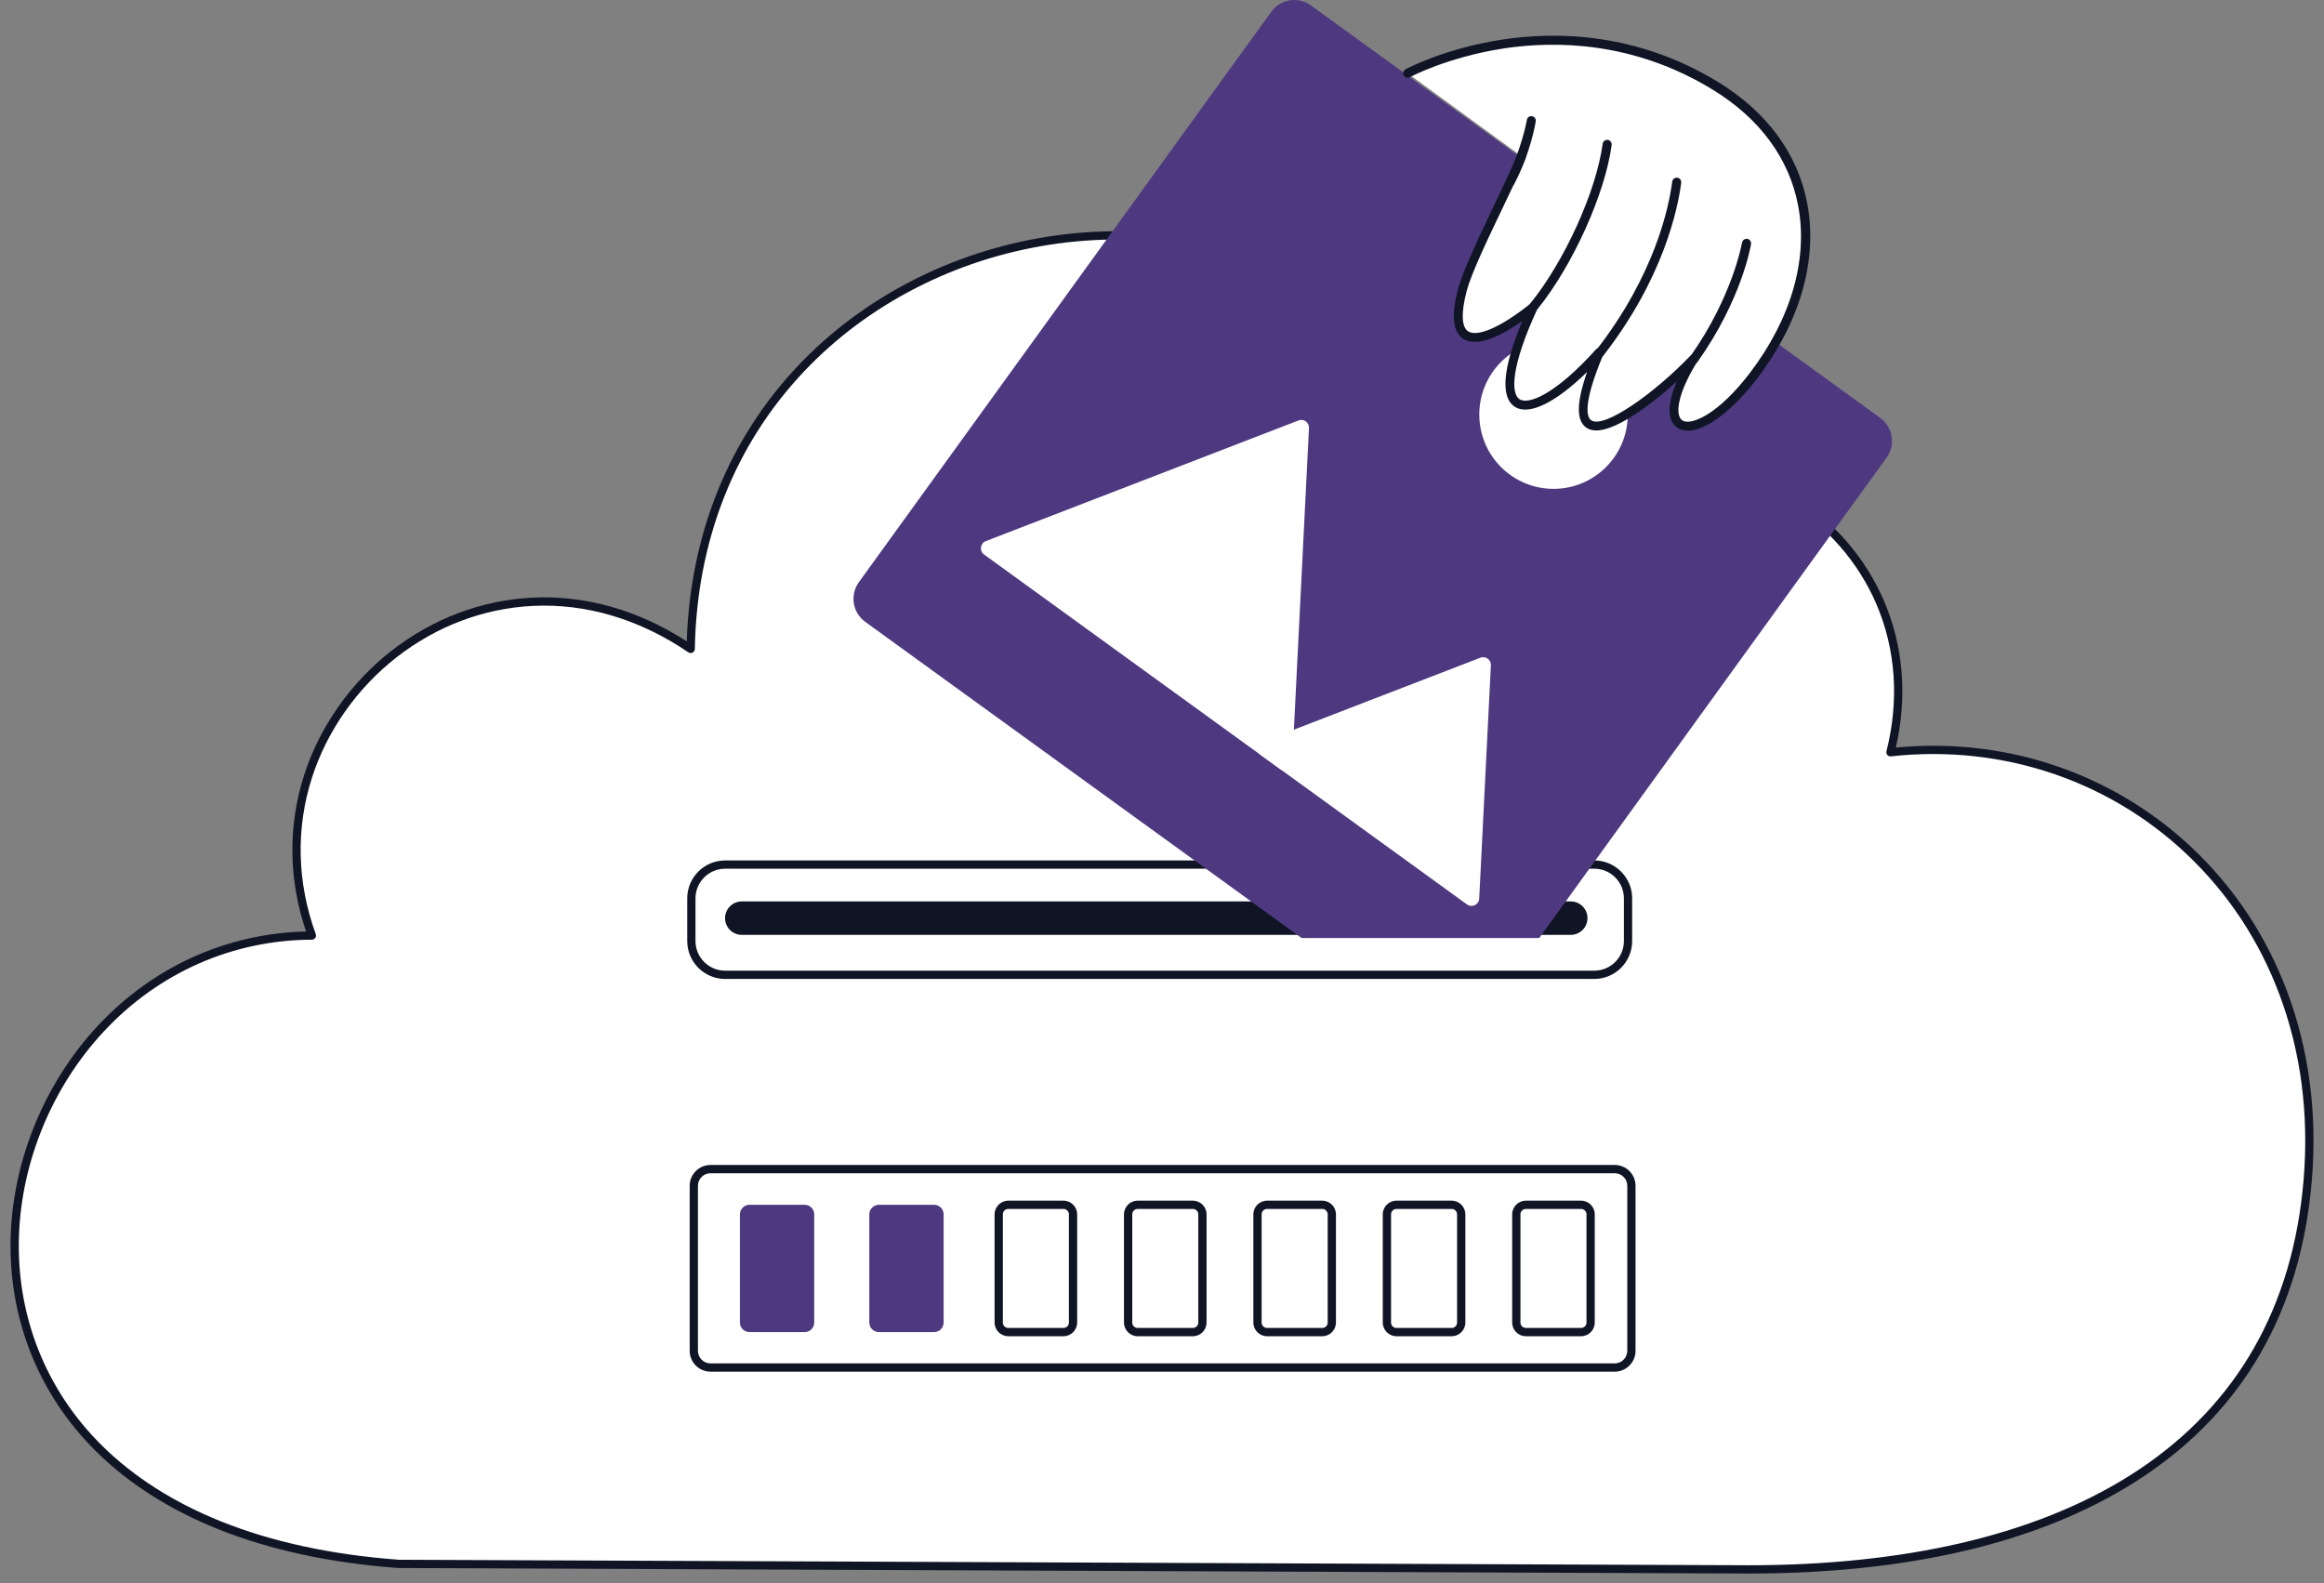 <svg xmlns="http://www.w3.org/2000/svg" width="182" height="124" viewBox="0 0 182 124" fill="none"><rect x="0" y="0" width="182" height="124" fill="#808080" stroke="none"/><g clip-path="url(#clip0_1_2181)"><path d="M54.09 50.823C54.737 14.347 106.408 5.173 118.706 41.542C132.837 29.023 152.362 41.866 148.047 58.917C166.493 56.866 182.998 71.867 180.625 93.451C178.38 113.862 160.992 122.912 136.936 122.912L31.22 122.481C-12.9 119.243 -2.544 73.378 24.424 73.27C18.168 56.111 37.477 39.492 54.09 50.823Z" fill="white"></path><path d="M136.937 123.236L31.22 122.805C31.212 122.805 31.205 122.804 31.197 122.804C25.888 122.414 21.131 121.387 17.057 119.751C13.292 118.238 10.094 116.202 7.554 113.699C3.001 109.213 0.616 103.196 0.839 96.758C1.047 90.758 3.527 84.779 7.645 80.354C11.962 75.715 17.744 73.098 23.97 72.953C22.594 68.91 22.539 64.689 23.814 60.714C25.032 56.917 27.468 53.452 30.673 50.957C33.904 48.443 37.709 47.008 41.676 46.807C45.82 46.597 49.993 47.779 53.781 50.23C54.059 41.82 57.078 34.355 62.533 28.607C67.586 23.283 74.531 19.704 82.087 18.529C89.656 17.352 97.339 18.679 103.72 22.265C110.708 26.192 115.934 32.658 118.856 40.984C122.127 38.205 125.891 36.574 129.772 36.26C133.477 35.96 137.139 36.839 140.362 38.803C143.542 40.74 146.092 43.674 147.544 47.065C149.065 50.615 149.382 54.576 148.47 58.548C157.378 57.691 166.031 60.754 172.272 66.991C175.498 70.215 177.9 74.082 179.412 78.484C181.012 83.146 181.529 88.194 180.947 93.486C179.856 103.406 175.209 111.018 167.133 116.11C159.633 120.839 149.474 123.236 136.937 123.236ZM31.234 122.157L136.938 122.589C142.994 122.589 148.574 122.009 153.523 120.864C158.612 119.687 163.074 117.904 166.788 115.562C174.688 110.581 179.236 103.129 180.304 93.416C180.875 88.219 180.369 83.265 178.799 78.694C177.32 74.386 174.97 70.603 171.814 67.449C165.606 61.245 156.956 58.253 148.083 59.239C147.978 59.25 147.873 59.21 147.804 59.13C147.734 59.05 147.708 58.941 147.734 58.838C148.742 54.855 148.47 50.872 146.949 47.32C145.55 44.052 143.091 41.224 140.026 39.356C136.92 37.464 133.392 36.617 129.824 36.906C125.939 37.22 122.169 38.907 118.921 41.785C118.881 41.82 118.833 41.845 118.781 41.857C118.729 41.87 118.675 41.869 118.623 41.855C118.572 41.841 118.524 41.815 118.485 41.779C118.446 41.742 118.417 41.697 118.4 41.646C115.562 33.255 110.377 26.749 103.403 22.83C97.148 19.314 89.613 18.014 82.187 19.169C74.771 20.322 67.958 23.832 63.003 29.053C57.534 34.815 54.564 42.344 54.414 50.829C54.413 50.887 54.396 50.944 54.365 50.994C54.334 51.044 54.291 51.084 54.239 51.111C54.187 51.138 54.129 51.15 54.071 51.146C54.012 51.143 53.956 51.124 53.908 51.091C50.109 48.499 45.89 47.242 41.709 47.454C37.875 47.648 34.196 49.036 31.071 51.468C27.967 53.884 25.608 57.237 24.43 60.912C23.154 64.889 23.258 69.124 24.729 73.159C24.747 73.208 24.753 73.26 24.746 73.312C24.739 73.364 24.72 73.413 24.691 73.456C24.661 73.498 24.621 73.533 24.575 73.557C24.529 73.581 24.478 73.594 24.426 73.594C18.208 73.619 12.417 76.176 8.119 80.795C4.106 85.108 1.688 90.934 1.486 96.781C1.269 103.036 3.586 108.88 8.008 113.237C10.487 115.68 13.613 117.669 17.298 119.15C21.307 120.76 25.996 121.772 31.234 122.157Z" fill="#0F1525"></path><path d="M124.853 76.346H56.788C55.328 76.346 54.143 75.162 54.143 73.7V70.358C54.143 68.897 55.328 67.712 56.788 67.712H124.853C126.313 67.712 127.497 68.897 127.497 70.358V73.7C127.497 75.162 126.313 76.346 124.853 76.346Z" fill="white"></path><path d="M124.852 76.67H56.787C55.15 76.67 53.819 75.338 53.819 73.7V70.358C53.819 68.721 55.15 67.389 56.787 67.389H124.852C126.488 67.389 127.82 68.721 127.82 70.358V73.7C127.82 75.338 126.488 76.67 124.852 76.67ZM56.787 68.036C55.507 68.036 54.466 69.078 54.466 70.358V73.7C54.466 74.981 55.507 76.022 56.787 76.022H124.852C126.131 76.022 127.173 74.981 127.173 73.7V70.358C127.173 69.078 126.132 68.036 124.852 68.036H56.787Z" fill="#0F1525"></path><path d="M123.013 73.216H58.089C57.367 73.216 56.781 72.63 56.781 71.907C56.781 71.185 57.367 70.599 58.089 70.599H123.013C123.735 70.599 124.321 71.185 124.321 71.907C124.321 72.63 123.735 73.216 123.013 73.216Z" fill="#0F1525"></path><path d="M126.453 107.103H55.642C54.92 107.103 54.334 106.517 54.334 105.794V92.871C54.334 92.148 54.92 91.562 55.642 91.562H126.453C127.175 91.562 127.761 92.148 127.761 92.871V105.794C127.761 106.517 127.175 107.103 126.453 107.103Z" fill="white"></path><path d="M126.453 107.427H55.643C54.743 107.427 54.011 106.694 54.011 105.794V92.871C54.011 91.971 54.743 91.239 55.643 91.239H126.453C127.353 91.239 128.085 91.971 128.085 92.871V105.794C128.085 106.694 127.353 107.427 126.453 107.427ZM55.643 91.886C55.1 91.886 54.658 92.328 54.658 92.871V105.794C54.658 106.337 55.1 106.779 55.643 106.779H126.453C126.996 106.779 127.438 106.337 127.438 105.794V92.871C127.438 92.328 126.996 91.886 126.453 91.886H55.643V91.886Z" fill="#0F1525"></path><path d="M63.017 104.328H58.694C58.495 104.328 58.305 104.249 58.164 104.108C58.024 103.968 57.945 103.778 57.945 103.579V95.107C57.945 94.908 58.024 94.718 58.164 94.578C58.305 94.437 58.495 94.358 58.694 94.358H63.017C63.216 94.358 63.406 94.437 63.546 94.578C63.686 94.718 63.765 94.908 63.765 95.107V103.579C63.765 103.678 63.746 103.775 63.708 103.866C63.671 103.956 63.616 104.039 63.546 104.109C63.477 104.178 63.394 104.233 63.303 104.271C63.213 104.308 63.115 104.328 63.017 104.328ZM73.151 104.328H68.827C68.629 104.328 68.438 104.249 68.298 104.108C68.158 103.968 68.079 103.778 68.079 103.579V95.107C68.079 94.908 68.158 94.718 68.298 94.578C68.438 94.437 68.629 94.358 68.827 94.358H73.151C73.349 94.358 73.539 94.437 73.68 94.578C73.82 94.718 73.899 94.908 73.899 95.107V103.579C73.899 103.678 73.879 103.775 73.842 103.866C73.804 103.956 73.749 104.039 73.68 104.109C73.61 104.178 73.528 104.233 73.437 104.271C73.346 104.308 73.249 104.328 73.151 104.328Z" fill="#4E3980"></path><path d="M83.284 104.328H78.961C78.762 104.328 78.572 104.249 78.432 104.108C78.291 103.968 78.213 103.778 78.213 103.579V95.107C78.213 94.908 78.291 94.718 78.432 94.578C78.572 94.437 78.762 94.358 78.961 94.358H83.284C83.483 94.358 83.673 94.437 83.813 94.578C83.954 94.718 84.032 94.908 84.032 95.107V103.579C84.032 103.678 84.013 103.775 83.975 103.866C83.938 103.956 83.883 104.039 83.813 104.109C83.744 104.178 83.661 104.233 83.571 104.271C83.48 104.308 83.383 104.328 83.284 104.328Z" fill="white"></path><path d="M83.285 104.651H78.961C78.37 104.651 77.889 104.17 77.889 103.579V95.107C77.889 94.516 78.37 94.035 78.961 94.035H83.285C83.876 94.035 84.357 94.516 84.357 95.107V103.579C84.357 104.171 83.876 104.651 83.285 104.651ZM78.961 94.682C78.849 94.682 78.741 94.727 78.661 94.807C78.582 94.886 78.537 94.994 78.537 95.107V103.579C78.537 103.692 78.582 103.8 78.661 103.88C78.741 103.959 78.849 104.004 78.961 104.004H83.285C83.397 104.004 83.505 103.959 83.585 103.88C83.665 103.8 83.709 103.692 83.709 103.579V95.107C83.709 94.994 83.665 94.886 83.585 94.807C83.505 94.727 83.397 94.682 83.285 94.682H78.961Z" fill="#0F1525"></path><path d="M93.417 104.328H89.093C88.895 104.328 88.705 104.249 88.564 104.108C88.424 103.968 88.345 103.778 88.345 103.579V95.107C88.345 94.908 88.424 94.718 88.564 94.578C88.705 94.437 88.895 94.358 89.093 94.358H93.417C93.615 94.358 93.806 94.437 93.946 94.578C94.086 94.718 94.165 94.908 94.165 95.107V103.579C94.165 103.678 94.146 103.775 94.108 103.866C94.071 103.956 94.016 104.039 93.946 104.109C93.877 104.178 93.794 104.233 93.703 104.271C93.613 104.308 93.515 104.328 93.417 104.328Z" fill="white"></path><path d="M93.418 104.651H89.094C88.503 104.651 88.022 104.17 88.022 103.579V95.107C88.022 94.516 88.503 94.035 89.094 94.035H93.418C94.009 94.035 94.489 94.516 94.489 95.107V103.579C94.489 104.171 94.009 104.651 93.418 104.651ZM89.094 94.682C88.981 94.682 88.874 94.727 88.794 94.807C88.715 94.886 88.67 94.994 88.67 95.107V103.579C88.67 103.692 88.715 103.8 88.794 103.88C88.874 103.959 88.981 104.004 89.094 104.004H93.418C93.53 104.004 93.638 103.959 93.718 103.88C93.797 103.8 93.842 103.692 93.842 103.579V95.107C93.842 94.994 93.797 94.886 93.718 94.807C93.638 94.727 93.53 94.682 93.418 94.682H89.094Z" fill="#0F1525"></path><path d="M103.551 104.328H99.228C99.029 104.328 98.839 104.249 98.699 104.108C98.558 103.968 98.48 103.778 98.48 103.579V95.107C98.48 94.908 98.558 94.718 98.699 94.578C98.839 94.437 99.029 94.358 99.228 94.358H103.551C103.75 94.358 103.94 94.437 104.08 94.578C104.221 94.718 104.3 94.908 104.3 95.107V103.579C104.3 103.678 104.28 103.775 104.243 103.866C104.205 103.956 104.15 104.039 104.08 104.109C104.011 104.178 103.929 104.233 103.838 104.271C103.747 104.308 103.65 104.328 103.551 104.328Z" fill="white"></path><path d="M103.55 104.651H99.227C98.636 104.651 98.155 104.17 98.155 103.579V95.107C98.155 94.516 98.636 94.035 99.227 94.035H103.55C104.141 94.035 104.622 94.516 104.622 95.107V103.579C104.622 104.171 104.141 104.651 103.55 104.651ZM99.227 94.682C99.114 94.682 99.006 94.727 98.927 94.807C98.847 94.886 98.802 94.994 98.802 95.107V103.579C98.802 103.692 98.847 103.8 98.927 103.88C99.006 103.959 99.114 104.004 99.227 104.004H103.55C103.663 104.004 103.771 103.959 103.85 103.88C103.93 103.8 103.975 103.692 103.975 103.579V95.107C103.975 94.994 103.93 94.886 103.85 94.807C103.771 94.727 103.663 94.682 103.55 94.682H99.227Z" fill="#0F1525"></path><path d="M113.686 104.328H109.362C109.164 104.328 108.973 104.249 108.833 104.108C108.693 103.968 108.614 103.778 108.614 103.579V95.107C108.614 94.908 108.693 94.718 108.833 94.578C108.973 94.437 109.164 94.358 109.362 94.358H113.686C113.884 94.358 114.075 94.437 114.215 94.578C114.355 94.718 114.434 94.908 114.434 95.107V103.579C114.434 103.678 114.415 103.775 114.377 103.866C114.339 103.956 114.284 104.039 114.215 104.109C114.145 104.178 114.063 104.233 113.972 104.271C113.881 104.308 113.784 104.328 113.686 104.328Z" fill="white"></path><path d="M113.685 104.651H109.361C108.77 104.651 108.289 104.17 108.289 103.579V95.107C108.289 94.516 108.77 94.035 109.361 94.035H113.685C114.276 94.035 114.757 94.516 114.757 95.107V103.579C114.757 104.171 114.276 104.651 113.685 104.651ZM109.361 94.682C109.249 94.682 109.141 94.727 109.061 94.807C108.982 94.886 108.937 94.994 108.937 95.107V103.579C108.937 103.692 108.982 103.8 109.061 103.88C109.141 103.959 109.249 104.004 109.361 104.004H113.685C113.797 104.004 113.905 103.959 113.985 103.88C114.064 103.8 114.109 103.692 114.109 103.579V95.107C114.109 94.994 114.064 94.886 113.985 94.807C113.905 94.727 113.797 94.682 113.685 94.682H109.361Z" fill="#0F1525"></path><path d="M123.819 104.328H119.495C119.297 104.328 119.106 104.249 118.966 104.108C118.826 103.968 118.747 103.778 118.747 103.579V95.107C118.747 94.908 118.826 94.718 118.966 94.578C119.106 94.437 119.297 94.358 119.495 94.358H123.819C124.017 94.358 124.207 94.437 124.348 94.578C124.488 94.718 124.567 94.908 124.567 95.107V103.579C124.567 103.678 124.547 103.775 124.51 103.866C124.472 103.956 124.417 104.039 124.348 104.109C124.278 104.178 124.196 104.233 124.105 104.271C124.014 104.308 123.917 104.328 123.819 104.328Z" fill="white"></path><path d="M123.819 104.651H119.496C118.905 104.651 118.424 104.17 118.424 103.579V95.107C118.424 94.516 118.905 94.035 119.496 94.035H123.819C124.41 94.035 124.891 94.516 124.891 95.107V103.579C124.891 104.171 124.41 104.651 123.819 104.651ZM119.496 94.682C119.383 94.682 119.275 94.727 119.196 94.807C119.116 94.886 119.071 94.994 119.071 95.107V103.579C119.071 103.692 119.116 103.8 119.196 103.88C119.275 103.959 119.383 104.004 119.496 104.004H123.819C123.932 104.004 124.04 103.959 124.119 103.88C124.199 103.8 124.244 103.692 124.244 103.579V95.107C124.244 94.994 124.199 94.886 124.119 94.807C124.04 94.727 123.932 94.682 123.819 94.682H119.496Z" fill="#0F1525"></path></g><g clip-path="url(#clip1_1_2181)"><path d="M112.348 81.01L67.758 48.702C66.764 47.982 66.542 46.591 67.261 45.595L99.557 0.92C100.277 -0.075 101.666 -0.298 102.66 0.423L147.249 32.731C148.243 33.451 148.466 34.842 147.746 35.838L115.45 80.512C114.731 81.508 113.342 81.731 112.348 81.01Z" fill="#4E3980"></path><path d="M101.69 32.928C102.098 32.771 102.532 33.086 102.51 33.523L101.849 46.735L101.197 59.763C101.173 60.242 100.628 60.504 100.24 60.223L88.654 51.827L77.068 43.431C76.68 43.15 76.758 42.55 77.205 42.377L89.362 37.686L101.69 32.928Z" fill="white"></path><path d="M115.935 51.51C116.343 51.352 116.778 51.667 116.756 52.105L116.294 61.332L115.842 70.375C115.818 70.854 115.272 71.116 114.884 70.835L106.817 64.989L98.75 59.143C98.362 58.862 98.44 58.261 98.887 58.089L107.325 54.832L115.935 51.51Z" fill="white"></path><path d="M121.662 38.286C124.873 38.286 127.476 35.68 127.476 32.465C127.476 29.25 124.873 26.643 121.662 26.643C118.451 26.643 115.848 29.25 115.848 32.465C115.848 35.68 118.451 38.286 121.662 38.286Z" fill="white"></path></g><g clip-path="url(#clip2_1_2181)"><path d="M110.239 5.745C110.239 5.745 122.165 -0.688 134.314 6.697C142.988 11.977 143.341 21.502 137.354 29.38C132.753 35.436 128.809 34.307 132.659 28.087C129.313 31.579 120.803 38.2 125.264 27.593C119.864 33.614 115.709 33.567 120.087 24.054C116.612 26.817 113.126 28.052 114.535 22.689C115.122 20.467 118.103 14.834 119.16 12.247" fill="white"></path><path d="M132.188 33.731C131.871 33.731 131.59 33.649 131.355 33.496C130.557 32.943 130.557 31.638 131.32 29.874C129.089 31.885 125.685 34.46 124.253 33.508C123.431 32.967 123.443 31.567 124.288 29.133C121.823 31.544 119.722 32.579 118.619 31.849C117.48 31.097 117.691 28.792 119.217 25.147C117.691 26.217 115.708 27.264 114.592 26.534C113.771 25.994 113.63 24.712 114.193 22.607C114.569 21.196 115.825 18.562 117.034 16.022C117.75 14.517 118.431 13.094 118.83 12.118C118.9 11.941 119.112 11.847 119.288 11.93C119.464 12 119.558 12.212 119.476 12.388C119.065 13.388 118.384 14.81 117.656 16.328C116.506 18.726 115.215 21.443 114.862 22.783C114.416 24.488 114.452 25.605 114.968 25.946C115.708 26.429 117.574 25.605 119.851 23.783C119.98 23.677 120.156 23.677 120.286 23.783C120.415 23.889 120.462 24.065 120.391 24.206C118.314 28.71 118.314 30.803 118.994 31.262C119.746 31.755 121.941 30.756 124.981 27.369C125.098 27.24 125.286 27.216 125.427 27.311C125.568 27.405 125.626 27.581 125.568 27.746C123.842 31.849 124.324 32.731 124.617 32.92C125.638 33.59 129.559 30.803 132.388 27.851C132.517 27.722 132.716 27.71 132.857 27.816C132.998 27.922 133.033 28.122 132.939 28.287C131.308 30.921 131.179 32.532 131.742 32.92C132.4 33.366 134.536 32.496 137.06 29.18C140.276 24.947 141.614 20.29 140.816 16.092C140.112 12.4 137.799 9.26 134.113 7.014C127.939 3.24 121.823 3.181 117.774 3.792C113.383 4.463 110.437 6.026 110.402 6.05C110.238 6.144 110.015 6.085 109.932 5.909C109.838 5.732 109.909 5.521 110.073 5.427C110.202 5.356 113.16 3.78 117.668 3.098C121.835 2.463 128.127 2.522 134.501 6.391C138.363 8.743 140.792 12.035 141.532 15.939C142.365 20.349 140.98 25.194 137.647 29.592C135.663 32.191 133.585 33.731 132.188 33.731Z" fill="#0F1525"></path><path d="M118.278 14.576C118.208 14.576 118.137 14.552 118.079 14.517C117.914 14.399 117.879 14.188 117.996 14.023C119.17 11.624 119.569 9.449 119.569 9.425C119.581 9.225 119.757 9.084 119.945 9.096C120.145 9.108 120.285 9.284 120.274 9.472C120.262 9.567 119.886 11.965 118.572 14.423C118.501 14.529 118.396 14.576 118.278 14.576Z" fill="#0F1525"></path><path d="M120.098 24.359C120.016 24.359 119.946 24.336 119.875 24.277C119.722 24.16 119.699 23.936 119.828 23.783C122.528 20.467 125.016 14.964 125.509 11.26C125.533 11.072 125.709 10.931 125.909 10.954C126.096 10.977 126.237 11.154 126.214 11.354C125.709 15.175 123.15 20.832 120.392 24.23C120.309 24.312 120.204 24.359 120.098 24.359Z" fill="#0F1525"></path><path d="M125.263 28.005C125.193 28.005 125.111 27.982 125.052 27.935C124.899 27.817 124.876 27.594 124.993 27.441C129.595 21.526 130.698 16.234 130.956 14.224C130.98 14.035 131.156 13.894 131.356 13.918C131.543 13.941 131.684 14.118 131.661 14.318C131.391 16.375 130.264 21.82 125.545 27.876C125.475 27.958 125.369 28.005 125.263 28.005Z" fill="#0F1525"></path><path d="M132.658 28.475C132.587 28.475 132.517 28.451 132.458 28.404C132.294 28.287 132.258 28.075 132.376 27.911C135.698 23.207 136.414 19.044 136.426 18.997C136.461 18.809 136.637 18.68 136.836 18.703C137.024 18.738 137.153 18.915 137.13 19.115C137.106 19.291 136.379 23.489 132.963 28.31C132.881 28.428 132.775 28.475 132.658 28.475Z" fill="#0F1525"></path></g><defs><clipPath id="clip0_1_2181"><rect width="180.353" height="105.128" fill="white" transform="translate(0.824 18.108)"></rect></clipPath><clipPath id="clip1_1_2181"><rect width="81.329" height="73.465" fill="white" transform="translate(66.839 -0)"></rect></clipPath><clipPath id="clip2_1_2181"><rect width="31.869" height="30.938" fill="white" transform="translate(109.886 2.793)"></rect></clipPath></defs></svg>